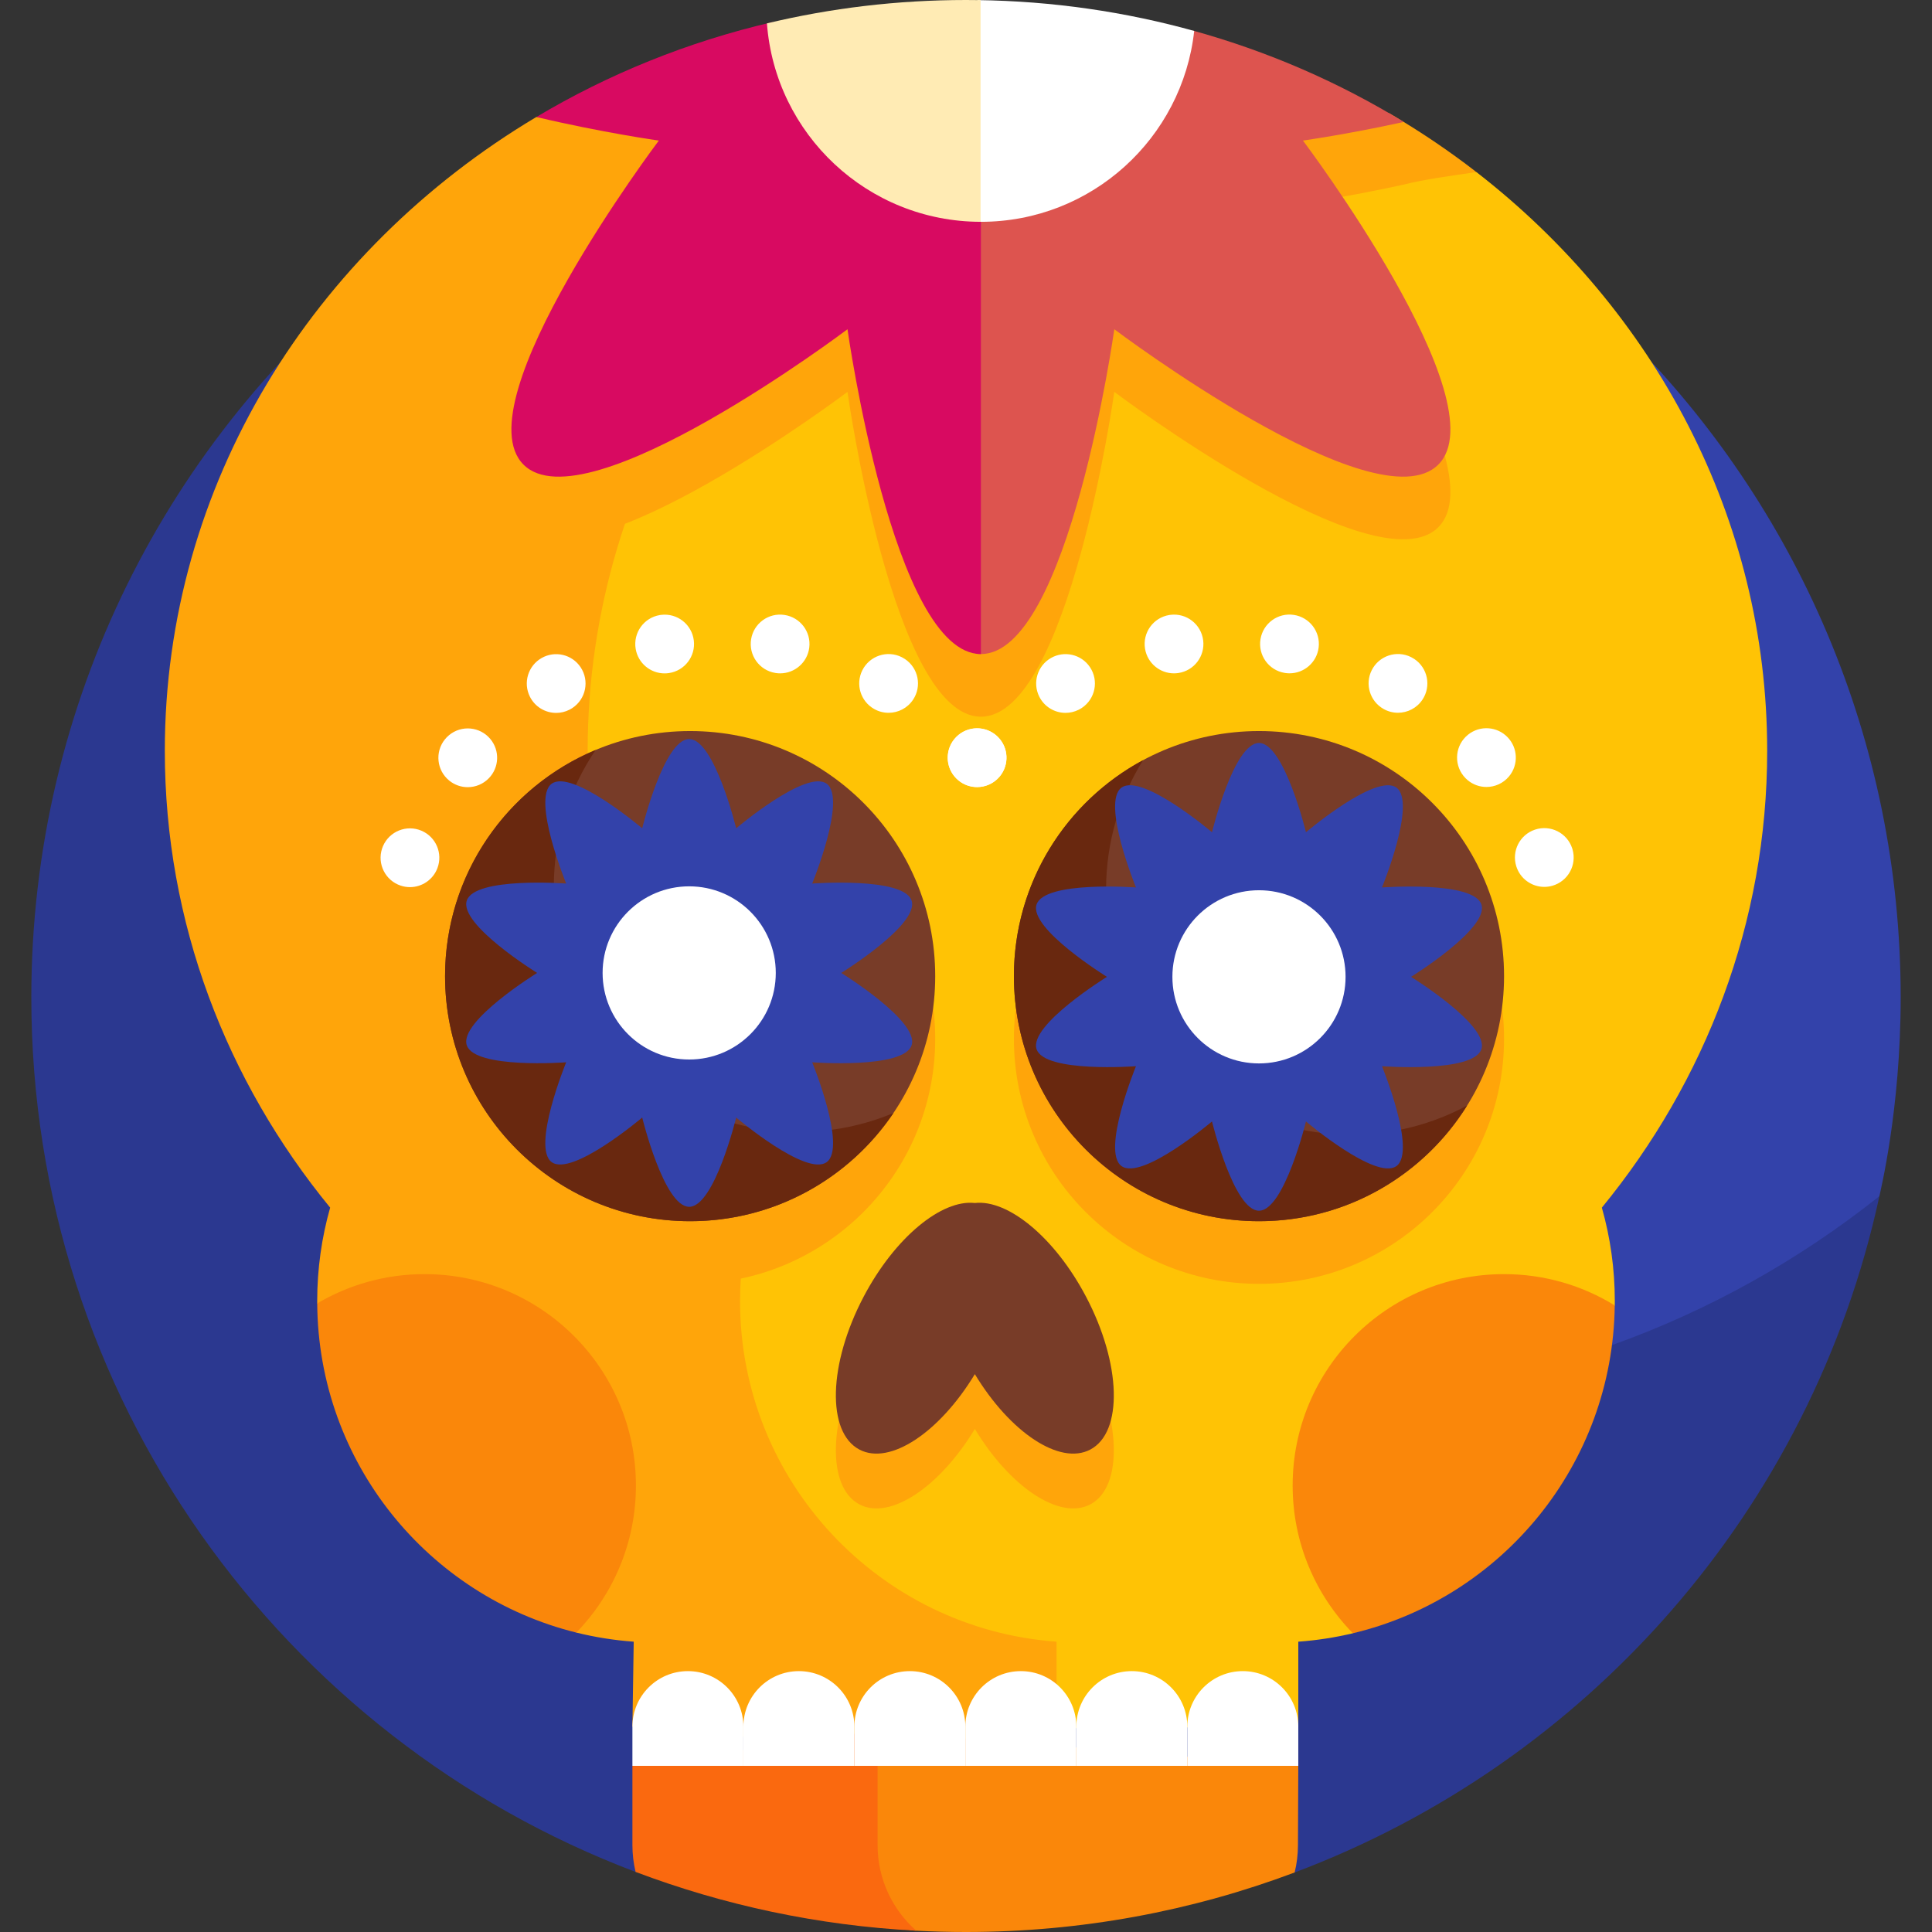 <svg id="Layer_1" enable-background="new 0 0 510 510" height="512" viewBox="0 0 510 510" width="512" xmlns="http://www.w3.org/2000/svg"><rect x="0" y="0" width="510" height="510" fill="#333333" stroke="none"/><g><g><path d="m255 16.536c-94.949 0-153.438 53.557-153.599 53.648 0 0-2.432 3.035-2.886 5.053-3.694 16.399-7.146 38.377-7.146 54.415 0 136.266 114.912 246.705 251.179 246.705 52.473 0 110.853-25.149 149.925-55.387.874-.676 3.647-5.221 3.647-5.221.172-1.051 5.612-22.715 5.612-52.48 0-136.267-110.466-246.733-246.732-246.733z" fill="#3342aa"/><path d="m342.526 369.391c-136.266 0-246.732-110.466-246.732-246.732 0-18.011 1.942-35.561 5.607-52.475-56.744 45.205-93.133 114.896-93.133 193.084 0 105.559 66.289 195.635 159.51 230.872l173.977.145c77.137-28.997 136.396-95.599 154.364-178.537-42.146 33.571-95.523 53.643-153.593 53.643z" fill="#2b3890"/></g><g><path d="m466.493 198.206c0-61.482-29.87-116.426-76.751-152.781l-148.673 1.144c-51.817.399-93.606 42.529-93.584 94.347.048 113.21.078 269.125.078 269.125 6.311 1.924 27.211 5.741 34.026 6.233l-4.923 40.654 166.052-1.147v-22.417c4.924-.356 9.739-1.107 14.413-2.222l69.132-86.544c.005-.377.007-.754.007-1.132 0-8.557-1.192-16.836-3.42-24.679 27.364-33.407 43.643-75.209 43.643-120.581z" fill="#ffc305"/><path d="m195.353 343.466c0-8.557 1.192-16.836 3.42-24.679-27.366-33.407-43.645-75.21-43.645-120.581 0-73.938 43.203-138.412 107.24-172.476l-120.781 5.149c-58.963 35.174-98.08 96.97-98.08 167.327 0 45.372 16.279 87.174 43.645 120.581-2.228 7.843-3.42 16.122-3.42 24.679 0 .199.001.398.002.597l68.403 86.901c4.903 1.214 9.964 2.026 15.147 2.401l-.343 22.417 111.964 10.362v-32.778c-46.707-3.375-83.552-42.333-83.552-89.9z" fill="#ffa50a"/><circle cx="182.179" cy="274.21" fill="#ffa50a" r="64.693"/><circle cx="332.34" cy="274.21" fill="#ffa50a" r="64.693"/><circle cx="182.179" cy="257.674" fill="#783c28" r="64.693"/><path d="m210.884 298.81c-35.729 0-64.693-28.964-64.693-64.693 0-13.385 4.066-25.82 11.029-36.139-23.336 9.768-39.734 32.815-39.734 59.697 0 35.729 28.964 64.693 64.693 64.693 22.344 0 42.041-11.328 53.664-28.553-7.681 3.214-16.111 4.995-24.959 4.995z" fill="#69280f"/><circle cx="332.34" cy="257.674" fill="#783c28" r="64.693"/><path d="m356.669 299.525c-35.729 0-64.693-28.964-64.693-64.693 0-12.544 3.582-24.247 9.762-34.163-20.293 10.917-34.09 32.347-34.09 57.005 0 35.729 28.964 64.693 64.693 64.693 23.184 0 43.509-12.203 54.931-30.53-9.113 4.902-19.532 7.688-30.603 7.688z" fill="#69280f"/><g><g><path d="m407.655 234.117c-3.311 0-6.362-2.139-7.394-5.438-1.267-4.025.924-8.338 4.943-9.678 4.064-1.353 8.45.841 9.805 4.902.035.106.072.223.103.331 1.176 4.116-1.208 8.406-5.324 9.582-.711.204-1.428.301-2.133.301zm-149.723-26.336c-1.699 0-3.408-.556-4.837-1.699-3.343-2.674-3.885-7.552-1.211-10.894.325-.407.697-.787 1.098-1.12 3.289-2.742 8.177-2.295 10.916.993 2.558 3.07 2.341 7.532-.373 10.341-1.502 1.567-3.539 2.379-5.593 2.379zm134.452-.041c-1.75 0-3.509-.589-4.958-1.796-.4-.334-.772-.714-1.097-1.12-2.674-3.343-2.133-8.22 1.21-10.894 3.159-2.527 7.687-2.182 10.431.682 2.714 2.81 2.93 7.271.372 10.34-1.533 1.838-3.738 2.788-5.958 2.788zm-111.104-19.561c-2.843 0-5.58-1.57-6.939-4.286-1.852-3.704-.46-8.183 3.1-10.204 3.506-2.004 8.016-.978 10.29 2.433 2.375 3.562 1.412 8.374-2.15 10.748-.267.179-.555.345-.842.488-1.111.557-2.294.821-3.459.821zm87.75-.028c-1.313 0-2.639-.333-3.845-1.026-3.552-2.024-4.939-6.497-3.089-10.197 1.914-3.829 6.568-5.381 10.399-3.466.287.143.574.31.842.488 3.562 2.374 4.524 7.187 2.15 10.748-1.494 2.241-3.952 3.452-6.457 3.453zm-59.131-10.404c-3.721 0-7.004-2.687-7.636-6.478-.704-4.223 2.149-8.216 6.37-8.92.104-.017.219-.034.323-.047 4.254-.531 8.122 2.481 8.653 6.73.523 4.188-2.398 8.012-6.551 8.628-.389.059-.777.087-1.159.087zm30.507-.009c-.321 0-.645-.02-.972-.061-.104-.013-.219-.03-.323-.047-4.222-.704-7.075-4.697-6.37-8.92.696-4.182 4.607-7.026 8.8-6.391 4.151.618 7.07 4.441 6.547 8.627-.491 3.923-3.831 6.792-7.682 6.792z" fill="#fff"/></g></g><g><g><path d="m108.218 234.181c-.812 0-1.639-.129-2.452-.4-4.061-1.354-6.256-5.744-4.902-9.804.068-.204.148-.414.233-.612 1.686-3.935 6.242-5.757 10.178-4.071 3.826 1.64 5.655 5.993 4.203 9.85-1.156 3.094-4.104 5.037-7.26 5.037zm15.251-26.388c-1.699 0-3.408-.556-4.837-1.699-3.343-2.674-3.885-7.552-1.211-10.894.325-.407.697-.787 1.098-1.12 3.289-2.742 8.177-2.295 10.916.993 2.558 3.07 2.341 7.532-.373 10.341-1.502 1.566-3.539 2.379-5.593 2.379zm134.452-.042c-1.75 0-3.509-.589-4.958-1.796-.4-.334-.772-.714-1.097-1.12-2.674-3.343-2.133-8.22 1.21-10.894 3.159-2.527 7.687-2.182 10.431.682 2.714 2.81 2.93 7.271.372 10.34-1.533 1.839-3.738 2.788-5.958 2.788zm-111.104-19.561c-2.843 0-5.58-1.57-6.939-4.286-1.852-3.704-.46-8.183 3.1-10.204 3.506-2.004 8.016-.978 10.29 2.433 2.375 3.562 1.412 8.374-2.15 10.748-.267.179-.555.345-.842.488-1.111.558-2.294.821-3.459.821zm87.75-.028c-1.313 0-2.639-.333-3.845-1.026-3.553-2.024-4.939-6.497-3.089-10.197 1.914-3.829 6.568-5.381 10.399-3.466.287.143.574.31.842.488 3.562 2.374 4.524 7.187 2.15 10.748-1.494 2.241-3.952 3.453-6.457 3.453zm-59.131-10.403c-3.721 0-7.004-2.687-7.636-6.478-.704-4.223 2.149-8.216 6.37-8.92.104-.017.219-.034.323-.047 4.254-.531 8.122 2.481 8.653 6.73.523 4.188-2.398 8.012-6.551 8.628-.389.059-.777.087-1.159.087zm30.507-.01c-.321 0-.645-.02-.972-.061-.104-.013-.219-.03-.323-.047-4.222-.704-7.075-4.697-6.37-8.92.696-4.182 4.607-7.026 8.8-6.391 4.151.618 7.07 4.441 6.547 8.627-.491 3.923-3.831 6.792-7.682 6.792z" fill="#fff"/></g></g><path d="m286.691 356.773c-8.23-15.631-20.585-25.742-29.358-24.738-8.774-1.004-21.129 9.107-29.358 24.738-9.319 17.701-9.815 35.766-1.108 40.35 8.057 4.242 21.169-4.552 30.466-19.914 9.297 15.362 22.409 24.156 30.466 19.914 8.707-4.584 8.211-22.649-1.108-40.35z" fill="#ffa50a"/><path d="m286.691 342.304c-8.23-15.631-20.585-25.742-29.358-24.738-8.774-1.004-21.129 9.107-29.358 24.738-9.319 17.701-9.815 35.766-1.108 40.35 8.057 4.242 21.169-4.552 30.466-19.914 9.297 15.362 22.409 24.156 30.466 19.914 8.707-4.584 8.211-22.65-1.108-40.35z" fill="#783c28"/><path d="m389.74 45.427c-7.255-5.626-14.923-10.797-22.945-15.487-36.667-8.5-85.378-13.404-111.795-13.404-41.731 0-80.634 11.332-113.41 30.885 17.397 4.126 32.326 6.224 32.326 6.224s-52.115 69.145-35.729 85.531 85.531-35.729 85.531-35.729 12.042 85.744 35.215 85.744 35.215-85.744 35.215-85.744 69.145 52.115 85.531 35.729-35.729-85.531-35.729-85.531 11.782-1.656 26.608-4.918c5.143-1.33 12.651-2.363 19.182-3.3z" fill="#ffa50a"/><path d="m343.95 37.109s11.782-1.656 26.608-4.918c-17.027-10.431-35.757-18.619-55.711-24.13-1.699 11.763-8.023 23.855-15.957 31.789-10.14 10.14-25.2 16.377-39.537 16.377-.603 0-1.199-.027-1.797-.047v116.361c.455.067.913.114 1.377.114 23.173 0 35.215-85.744 35.215-85.744s69.145 52.115 85.531 35.729c16.387-16.386-35.729-85.531-35.729-85.531z" fill="#dd544f"/><path d="m219.817 39.851c-9.585-8.799-14.421-21.347-15.926-34.014-22.387 5.209-43.368 13.753-62.302 25.048 17.397 4.126 32.326 6.224 32.326 6.224s-52.115 69.145-35.729 85.531 85.531-35.729 85.531-35.729 12.042 85.744 35.215 85.744v-116.439c-14.976-.117-28.277-6.417-39.115-16.365z" fill="#d80a61"/><path d="m258.033.026v58.506c.301.005.599.022.901.022 29.17 0 53.182-22.047 56.306-50.385-18.168-5.053-37.356-7.881-57.207-8.143z" fill="#fff"/><path d="m258.854.033c-1.282-.022-2.566-.033-3.854-.033-18.141 0-35.748 2.144-52.549 6.172 2.187 29.266 26.588 52.339 56.404 52.38v-58.519z" fill="#ffebb4"/><path d="m341.755 494.284c.57-2.315.873-4.735.873-7.226l.089-20.914-113.059-9.331v36.066c0 3.639.8 7.09 2.233 10.189 1.788 3.865 5.666 6.362 9.919 6.586.02.001.039.002.059.003 4.348.228 8.726.343 13.131.343 30.444 0 59.699-5.545 86.755-15.716z" fill="#fa870a"/><path d="m231.661 487.058v-30.246l-64.72 9.331v20.914c0 2.439.29 4.811.838 7.082 23.228 8.78 48.127 14.155 74.09 15.516-6.26-5.518-10.208-13.596-10.208-22.597z" fill="#fa690f"/><g fill="#fff"><path d="m196.236 466.144h-29.296v-10.362c0-8.09 6.558-14.648 14.648-14.648 8.09 0 14.648 6.558 14.648 14.648z"/><path d="m225.532 466.144h-29.296v-10.362c0-8.09 6.558-14.648 14.648-14.648 8.09 0 14.648 6.558 14.648 14.648z"/><path d="m254.828 466.144h-29.296v-10.362c0-8.09 6.558-14.648 14.648-14.648 8.09 0 14.648 6.558 14.648 14.648z"/><path d="m284.124 466.144h-29.296v-10.362c0-8.09 6.558-14.648 14.648-14.648 8.09 0 14.648 6.558 14.648 14.648z"/><path d="m313.42 466.144h-29.296v-10.362c0-8.09 6.558-14.648 14.648-14.648 8.09 0 14.648 6.558 14.648 14.648z"/><path d="m342.716 466.144h-29.296v-10.362c0-8.09 6.558-14.648 14.648-14.648 8.09 0 14.648 6.558 14.648 14.648z"/></g><path d="m112.062 336.338c-10.341 0-20.019 2.823-28.323 7.726.273 42.024 29.301 77.218 68.398 86.899 9.732-10.045 15.732-23.727 15.732-38.817 0-30.823-24.986-55.808-55.807-55.808z" fill="#fa870a"/><path d="m426.254 344.598c-8.5-5.235-18.505-8.261-29.221-8.261-30.821 0-55.807 24.986-55.807 55.807 0 15.18 6.069 28.936 15.902 38.997 39.301-9.379 68.607-44.493 69.126-86.543z" fill="#fa870a"/><g><path d="m181.929 195.087c6.658 0 12.403 23.567 12.403 23.567s18.5-15.689 23.887-11.775c5.386 3.913-3.818 26.356-3.818 26.356s24.189-1.818 26.246 4.514-18.58 19.079-18.58 19.079 20.638 12.747 18.58 19.079c-2.057 6.332-26.246 4.514-26.246 4.514s9.204 22.443 3.818 26.356c-5.386 3.912-23.887-11.777-23.887-11.777s-5.745 23.567-12.403 23.567-12.403-23.567-12.403-23.567-18.5 15.689-23.887 11.775c-5.386-3.913 3.818-26.356 3.818-26.356s-24.189 1.818-26.246-4.514 18.58-19.079 18.58-19.079-20.638-12.747-18.58-19.079c2.057-6.332 26.246-4.514 26.246-4.514s-9.204-22.443-3.818-26.356 23.887 11.775 23.887 11.775 5.745-23.565 12.403-23.565z" fill="#3342aa"/><circle cx="181.929" cy="256.827" fill="#fff" r="22.857"/></g><g><path d="m332.34 196.121c6.658 0 12.403 23.567 12.403 23.567s18.5-15.689 23.887-11.775c5.386 3.913-3.818 26.356-3.818 26.356s24.189-1.818 26.246 4.514-18.58 19.079-18.58 19.079 20.638 12.747 18.58 19.079c-2.057 6.332-26.246 4.514-26.246 4.514s9.204 22.443 3.818 26.356-23.887-11.775-23.887-11.775-5.745 23.564-12.403 23.564-12.403-23.567-12.403-23.567-18.5 15.689-23.887 11.775c-5.386-3.913 3.818-26.356 3.818-26.356s-24.189 1.818-26.246-4.514 18.58-19.079 18.58-19.079-20.638-12.747-18.58-19.079c2.057-6.332 26.246-4.514 26.246-4.514s-9.204-22.443-3.818-26.356 23.887 11.775 23.887 11.775 5.745-23.564 12.403-23.564z" fill="#3342aa"/><circle cx="332.34" cy="257.86" fill="#fff" r="22.857"/></g></g></g></svg>